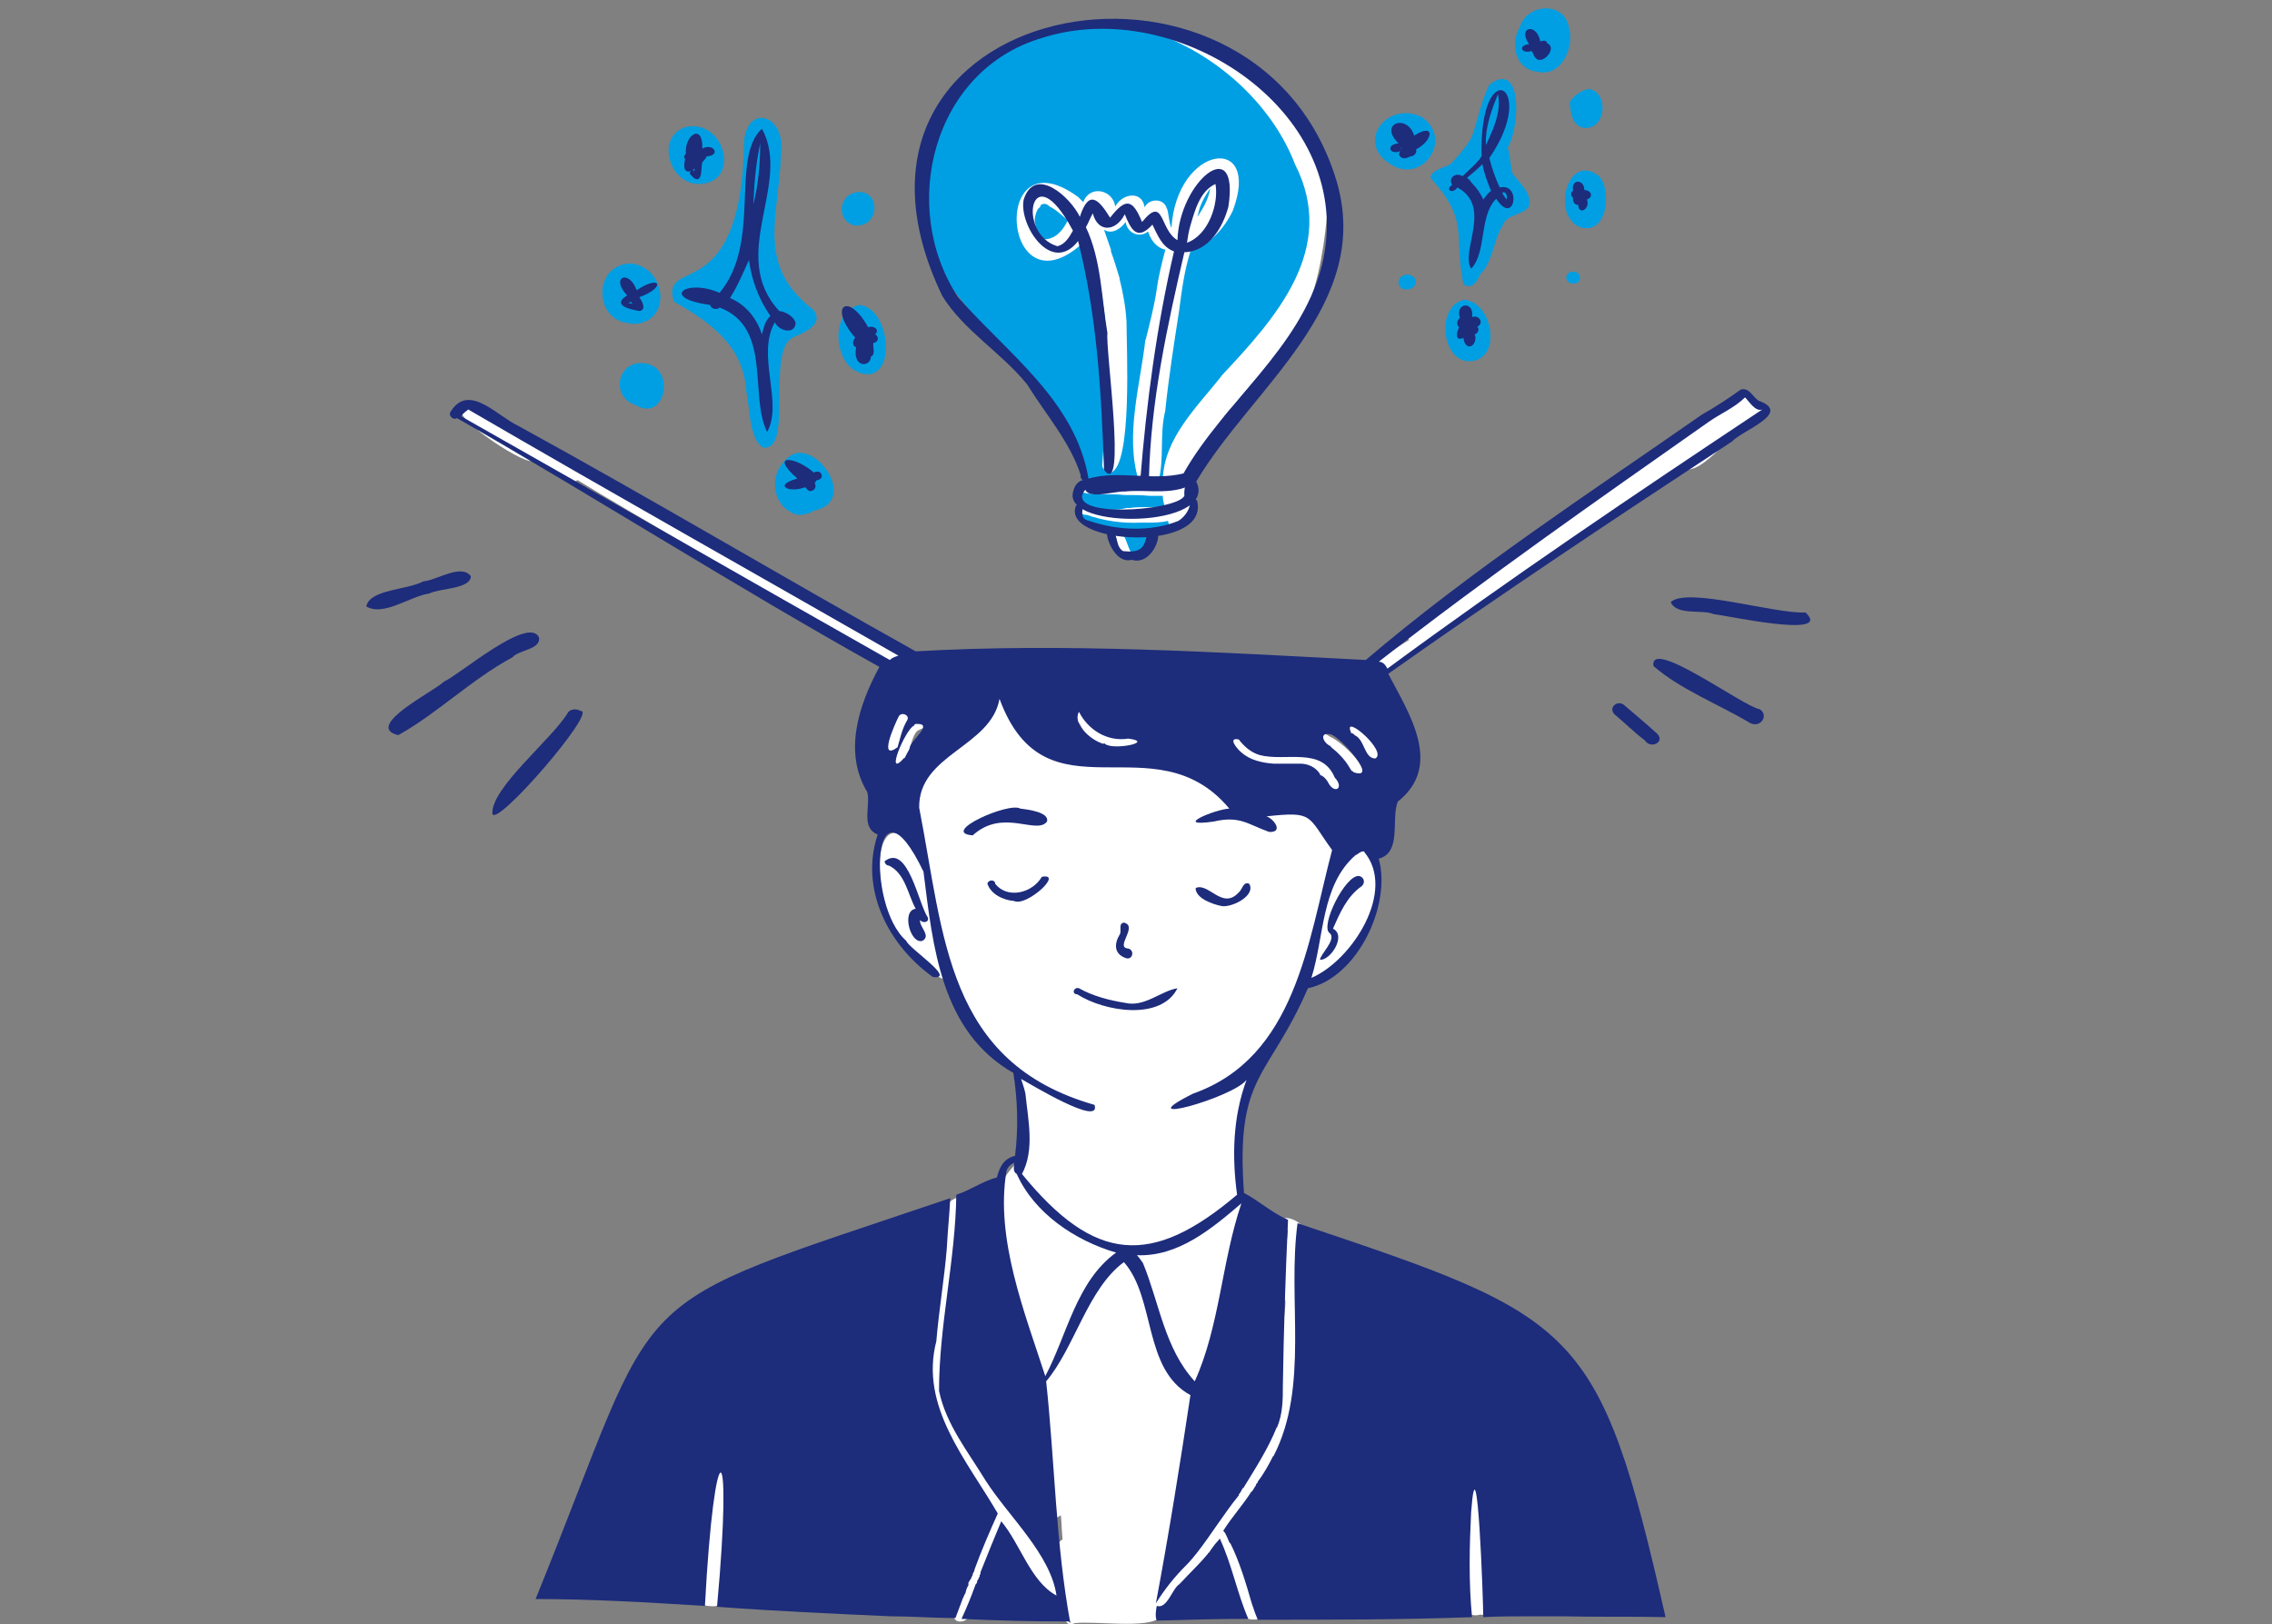 <svg xmlns="http://www.w3.org/2000/svg" xmlns:xlink="http://www.w3.org/1999/xlink" id="Layer_1" x="0px" y="0px" viewBox="0 0 263 188" style="enable-background:new 0 0 263 188;" xml:space="preserve"><rect x="0" y="0" width="263" height="188" fill="#808080" stroke="none"/><style type="text/css">	.st0{clip-path:url(#SVGID_00000083072846611117338350000011078011597550933665_);}	.st1{fill:#FFFFFF;}	.st2{fill:#1D2C7B;}	.st3{fill:#009FE3;}</style><g>	<g>		<defs>			<line id="SVGID_1_" x1="263" y1="0" x2="263" y2="188"></line>		</defs>		<clipPath id="SVGID_00000004522633769059799870000011150656057960629416_">			<use xlink:href="#SVGID_1_" style="overflow:visible;"></use>		</clipPath>		<g style="clip-path:url(#SVGID_00000004522633769059799870000011150656057960629416_);">			<path class="st1" d="M262.2,38.2L262.2,38.2c-0.1,2.6,0.5,5.4-0.7,7.8c0.5,7.2-12.3,10.9-18,12.3"></path>			<path class="st2" d="M259.3,30.4L259.3,30.4c4.4,5.1,4.6,12.7,2.4,18.7c-3.9,5.4-11.2,7-17,9.9 M247.7,56.4     c6.1-2.9,14.8-5.3,14.1-13.5l0,0c1.4-7.9-4.9-16.9-13.1-17.3 M247,56.7"></path>		</g>	</g></g><g>	<g>		<path class="st1" d="M82.1,185.9c-1,0.1-2.1-1.4-0.7-1.7c0.1-4.2-0.3-8.9,1-12.7c0.3-0.6,0.1-1.5,0.7-1.9c3-3.9,0.6,13.5,0.7,14.9    C85,185.5,83,186.1,82.1,185.9L82.1,185.9z"></path>		<path class="st1" d="M170.2,186.9c-1.6,0.2-0.9-2.1,0.3-1.2c0.1,0,0.1,0.1,0.2,0.1c0-0.8-0.2-1.7-0.1-2.6c-2.4,0.3,0-9.9-0.7-11.8    c-1.2-0.5,0.8-2,1-0.1c2,1.5,0.6,8,1,10.7C171.7,183.7,173.1,187.6,170.2,186.9z"></path>		<path class="st1" d="M171.4,186.9c-2.3-0.4-1.8-1.7-1.8-3.3c0.3-1.4-0.6-3.5,0.6-4.4c0-1.1-0.6-6.5,0.8-6.6c0.3,0,0.5,0.2,0.5,0.4    c-0.3,4.2,0.3,8.5-0.6,12.7c0.3,0.2,0.5,0.3,0.8,0.5c0.3-0.8,0.9,0.1,0.5,0.5l0,0C172,186.8,171.7,187,171.4,186.9z"></path>		<path class="st1" d="M159,99c1.4,3.7-0.3,8.4-2.9,11.3c-1.7,2.6-5.3,3.2-6.5,6c-4.7,6.7-8,13.8-5.7,22.2c0.5,0.2,0.4,0.7,0.3,1.1    c0.2,0.9,0.8,2.9-0.7,2.8c-2.8,13.3-6.4,26.4-8.3,39.8c1.3-1.5,2.5-3.1,4.1-4.4c2.2-3,4.4-5.9,6.5-8.9c0.1-2.7,2.5-5,2.6-7.8    c-1.2-3.1,0.3-7.1,0.4-10.4c-0.6-2.6,0-5.6,0.3-8.3c-0.3-0.2-0.4-0.3-0.4-0.6c-1-1.7,2.6-0.3,2,0.6c0.6,0.4,0.3,1.3-0.4,0.8    c0,0.3,0,0.4,0,0.7c1,4.4-0.7,10-0.3,14.8c2.5,6.4-4.2,12.8-7.5,18c1.4,3.1,2.5,6.4,3.5,9.6c0.9,1.3-1.2,1.4-2,0.9l0,0    c-0.3-0.2-0.4-0.5-0.3-0.8c-0.8-2.6-2.5-5.1-2.8-7.9c-0.1,0.1-0.2,0.2-0.3,0.3c-1.7,2.6-3.5,5.8-6,7.7c-0.1,0.1-0.1,0.2-0.2,0.3    v0.1c0,0.1,0,0.2-0.1,0.3c-1.3,1.4-7.6,0.4-9.9,0.7c-1.3,0.6-1.2-1.1-1.1-1.9c-0.4,0.5-1.4,0.3-1.4-0.3c-0.7,0.3-1.2-0.3-1.2-0.8    c-0.8,0.3-1.1-0.6-1-1.2c-1.2,0.1-0.8-1.4-0.9-2.1c-0.8,0.3-0.9-0.5-0.9-1c-0.2,0.3-0.6,0.4-0.8,0.2c-2,0.8-0.8-1.8-0.9-2.8    c-1.6,2.9-2.5,6-4.1,8.8c0.5,1.2-3.6,1.8-0.5-2c-0.5-3.2,2.3-6.3,3.5-9.2c-2.9-5.4-9.1-11.1-7.3-17.7c0.3-4.8,1.7-9.3,1.3-14    c-0.6-0.4,0-1.1,0.3-1.6c-0.6-0.3-0.4-0.8,0-1.2c-0.7-0.5-0.1-1.2,0.3-1.5c0-0.7,1.9-1.5,2-0.6c0.6,0.3,0.3,0.9-0.1,1.3    c0.2,0.6-0.5,1.1-0.7,1.6c0,6.2-0.8,12.9-1.2,19.3c2.4,4.2,3.7,9,6.6,12.7c0.4,0,0.7,0.4,0.8,0.8c0.6-2.1,1.8-0.8,1.2,0.8    c0.7-0.9,1.5,0.1,1.2,0.9c1.2-0.4,1.1,1,1,1.8c1.1,0.3,0.3,1.8,0.6,2.6c1.3-0.6,1.1,1.2,1.2,2c0.2,0,0.3,0,0.5,0.2    c0-1.4-1.2-4,0.2-4.8c-0.1-0.9-0.1-1.9-0.2-2.8c-4.2,3-1.4-14.3-2.7-16.7c-0.3-7.9-9.6-18.3-1.8-24.6c2-13.7-4.8-9.8-8.7-20.6    c-10.5-3.9-9.3-25.1-2.7-13.8c-0.1-1.4-0.1-2.7-0.5-4c-0.1,0-0.3-0.1-0.3-0.2l0,0c-2.7-5.3,5.9-10.7,8.9-14.2    c-0.8-1.2,1-2,1.2-0.5c0.6,0.1,0.6,1,0.4,1.4c2.6,7.7,13.2,5.6,19.6,6.3c1.5,0.3,3.1,1.3,3.8,2.5c1.4,0.8,3.3,1.5,4,3.1    c3.6,0.4,8.8-1.4,9.9,3.1c0.2,0.9,1.2,2,0.3,2.8c0,0.6-0.1,1.2-0.1,1.9C155,99.8,157.3,95.9,159,99L159,99z"></path>		<path class="st1" d="M160.4,77.7c-0.2,0-0.3-0.1-0.3-0.2c-3.2,0.4,2.3-3,3-3.4c-1-2.4,9.4-7.1,11.5-9c5.3-4,10.2-8.9,16.3-11.6    c2.9-2.8,6.5-4.9,10.2-6.9c0.3-2.7,4.8,1.5,2.4,1.8c-2.6,0.8-6.5,7-8.8,5.8C182.9,61.7,171.9,70.3,160.4,77.7L160.4,77.7z"></path>		<path class="st1" d="M65.8,55.9c-1.4-0.8-2.5-1.9-4-2.7c-0.3,1.3-9.7-5.1-8.2-5.7c0.1-0.2,0.3-0.3,0.5-0.2    c1.3-1.7,5.9,3.1,7.5,3.8C62.6,51.9,69.9,55.4,65.8,55.9z"></path>		<path class="st1" d="M103.7,77.3c-0.2-0.1-0.3-0.3-0.3-0.4c-1.1-0.9-56.2-31.9-37.5-23c2.9,0.6,5.6,3.6,8.5,4.7    c2.3,0.5,4.4,2.9,6.7,3.8c2.5,1.4,5.6,2.4,7.5,4.3C89.9,67.4,110.9,77.5,103.7,77.3L103.7,77.3z"></path>		<path class="st1" d="M153.9,20.6c-0.4,8.4-1.5,17.4-8.1,23.5c-1.9,1.9-4.2,3.5-5.2,6c-0.8,1.3-1.9,2.3-2.5,3.6    c0,3.3,0.5,7.6-4.2,7.6c-0.4,3.6-4.7,4.2-5.1,0c-3.4,0.2-5.9-2.9-2.9-5.4c-2.4-3.9-3.1-8.5-5.9-12.3c-1.6-2.9-5.7-4-7-7.2    c-9-8.8-7.9-27.8,5.4-31.4c6.5-3.3,14.2-1.4,21.1,0.1C145.2,8.8,152.1,13.7,153.9,20.6L153.9,20.6z"></path>		<path class="st1" d="M103.3,89.1c-0.2-0.3-0.2-0.8-0.3-1.2c-0.1,0-0.1,0-0.2,0c-2.3,2.5-1.5-2-0.6-3.1c0.4-1,1.4-6.3,3.1-3.6    c0.5-0.3,1.4,0,1.2,0.6c0.3,0.3,0.3,0.7,0.3,1c0.3-0.2,0.8,0,0.8,0.4c0.8,0.8-0.8,1-1.4,1.4C104.9,85.8,105.4,90.6,103.3,89.1    L103.3,89.1z"></path>		<path class="st1" d="M130.2,86.8c-2.2-0.1-4.3-1-5.2-3c-0.5-0.6-1.5-1.4-0.9-2.1c-0.3-0.3-1.2-1.3-0.3-1.3c1.5,0.5,1.6,2.4,3,3.1    c3.7,3.1,7,0.3,8,2C135,86.7,131.2,86.9,130.2,86.8L130.2,86.8z"></path>		<path class="st1" d="M150.9,89.7c-2.5-0.5-4.7-2-6.9-3c-3.7-0.2-1.9-2.2,0.8-0.8c2.5,0.9,4.8,2.5,7.5,2.5    C153.8,89,151.8,89.9,150.9,89.7L150.9,89.7z"></path>		<path class="st1" d="M155.1,92.1c-1.4-0.5-2.3-2-3.2-3.1c-2.8-0.3-8.6,1.4-9.1-2.9c-0.3,0-0.3-0.3-0.2-0.4c0.3-0.8,1,0.3,1.3,0.6    c2.5,2,5.8-0.1,8.5,0.7c1.3,0.3,1.5,1.6,2.4,2.3C155.9,90,157.3,92,155.1,92.1L155.1,92.1z"></path>		<path class="st1" d="M156.8,91.1c-2.1-1.1-1.9-4.4-4.2-5.8c-0.6,0.1-0.5-0.6,0-0.6c0.5,0,0.9,0.3,1.4,0.6    C155.6,86,160.1,90.3,156.8,91.1L156.8,91.1z"></path>		<path class="st1" d="M159.3,88.9c-0.8-0.4-1-1.4-1.4-2c-1.2,0.7-1.4-1-1.3-1.8c-0.3-0.3-0.8-0.3-1.1-0.4c-0.6,0.2-1-0.4-0.7-0.8    c0.8-0.7,2,0.2,2.9,0.3C159.2,84.8,162.7,89.1,159.3,88.9z"></path>		<path class="st1" d="M154,91.9c-1.3-2-2.5-3.7-4.3-5.1C149.6,83.4,158.4,93.5,154,91.9L154,91.9z"></path>		<path class="st3" d="M160.8,18.9c-3.8-2.5-0.3-7.2,3.7-5.4C168.4,16,164.6,21.6,160.8,18.9z"></path>		<path class="st3" d="M168.7,21.1c0.1,0.1,0.1,0.1,0.2,0.2c0-0.2,0-0.3,0-0.5c-0.1,0.1-0.3,0.1-0.3,0.2    C168.6,21.1,168.6,21.1,168.7,21.1L168.7,21.1z M172.7,20.3c0.2,1,0.2,2.1,0,3.2c0.3-0.4,0.8-0.8,1.3-0.9c-0.8-1-1.1-2.3-1.4-3.5    C172.5,19.4,172.6,19.9,172.7,20.3L172.7,20.3z M170.9,26.7c0.1-0.3,0.2-0.5,0.3-0.8c-0.2,0-0.3-0.1-0.4-0.2    C170.9,26.1,170.9,26.3,170.9,26.7z M169.4,32.9c-1.2-5.8,0.8-7.2-3.8-12.3c0.1-1,1.5-1.1,2.3-1.6c2.2-2.2,4.1-5.4,4.7-8.4    c0.3-1.3,2-0.6,1.5,0.6c1.7,1.4-0.2,4.5,0.6,6.5c0.2,1.2,0.2,2.2,0.7,3.3c0.3,0.8,1.7,1.4,1.3,2.5c-0.3,0.6-1.2,0.6-1.8,0.8    C172.2,25.4,172,34.7,169.4,32.9z"></path>		<path class="st3" d="M170.8,32.1c-1.3-0.3-0.1-2.1,0.2-2.8c0.9-2.3,1.4-5.3,4.2-6.1c-4.7-4.1-0.6-7.4-1.4-11.9    c-0.8,3.1-1.9,6.9-4.8,8.8c0.9,0.5-0.9,0.9-1.2,0.3c-0.2-0.3,0.3-0.7,0.4-0.9c2.6-2.5,2.6-6.5,4.2-9.7c4.1-3.1,3.5,5.8,1.9,7.6    c-0.8,2.6,3.3,4,2.7,6.5c-0.8,1.1-2.6,0.8-3.1,2.3C172.8,27.9,172.7,31.2,170.8,32.1L170.8,32.1z"></path>		<path class="st3" d="M171.4,25.9c-1.4-0.9,1.4-2.6,1.2-3.9c-0.2-0.3,0.3-0.6,0.5-0.3C173.4,22.6,172.7,26.1,171.4,25.9L171.4,25.9    z"></path>		<path class="st3" d="M169.7,41.8c-3-0.6-3.3-6.5-0.2-7.1C173,35,174,42.2,169.7,41.8L169.7,41.8z"></path>		<path class="st3" d="M182.9,26.3c-3.4-1.4-1.4-8.8,2.2-5.9C186.6,22,186.1,27.3,182.9,26.3z"></path>		<path class="st3" d="M181.3,32.1c0.1-0.9,1.6-0.9,1.6,0.1C182.8,33.1,181.3,33,181.3,32.1z"></path>		<path class="st3" d="M161.9,32.6c0.1-1.1,2-1.1,2,0.1C163.7,33.8,161.8,33.8,161.9,32.6z"></path>		<path class="st3" d="M177.9,8.3c-2.5-0.3-3.1-3.2-2-5.1c0.8-2.8,5.1-3.1,5.7-0.1C182.3,5.4,180.8,9,177.9,8.3z"></path>		<path class="st3" d="M183.3,14.8c-1.4-0.3-1.5-1.9-1.6-3c0.5-0.7,1.3-1.4,2.3-1.5C186.3,10.8,185.9,15.1,183.3,14.8L183.3,14.8z"></path>		<path class="st3" d="M91.3,35.4L91.3,35.4c0-0.1,0-0.2-0.1-0.2C91.2,35.3,91.2,35.3,91.3,35.4z M88.6,41.9    c0.1-0.4,0.1-0.9,0.2-1.4c-0.2-0.1-0.3-0.2-0.3-0.3C88.5,40.8,88.5,41.4,88.6,41.9z M88.3,51.8c-1.6-1-1.5-4.7-1.9-6.4    c-0.3-5.4-4.2-8.1-8.4-10.5c-1.6-5.3,7.5,0.7,8.1-17.4c-0.3-5.8,5.1-4.6,4.3,0.6c-0.3,7.2-2.9,12.7,3.8,17.8    c1.2,1.7-1.1,2.6-2.5,3.2C88.7,40.8,91.9,52.4,88.3,51.8L88.3,51.8z"></path>		<path class="st3" d="M100.4,41.2L100.4,41.2c0.3-1.4,0.1-2.7-0.6-3.8C99,38.6,99.7,40.1,100.4,41.2L100.4,41.2z M100.8,43.3    c-4.2,0.4-5.2-7.2-1.3-8C102.7,35.6,103.8,42.6,100.8,43.3L100.8,43.3z"></path>		<path class="st3" d="M93.6,59.2c-0.8,0-1.4-0.3-2-0.7c-1.7,0.2-1.9-3-1.3-4.1C92.7,48.2,100.8,58.5,93.6,59.2L93.6,59.2z"></path>		<path class="st3" d="M91.6,59.3c-2.3-1.1-2.5-4.5-0.6-6.1c0.8-0.7,1.8,0.6,0.6,0.8c-0.8,1.2-0.8,3.3,0.7,3.9    c1.1,0.6,1.8-1.4,2.8-0.8C96,58.6,92.9,60.3,91.6,59.3L91.6,59.3z"></path>		<path class="st3" d="M73.4,37.5c-0.2,0-0.4,0-0.6-0.1c-4.1-0.3-4.2-6.9,0.3-6.9C77.2,31,77.8,37.3,73.4,37.5L73.4,37.5z"></path>		<path class="st3" d="M73.6,46.9c-3.1-1-2.1-5.5,1.3-4.8C78.3,42.9,76.9,48.9,73.6,46.9L73.6,46.9z"></path>		<path class="st3" d="M98.9,26.1c-2-0.5-1.9-3.3,0-3.8C102,21.6,102,26.4,98.9,26.1z"></path>		<path class="st3" d="M80.5,19.1c0-0.3-0.1-0.6,0.2-0.8c0.2-0.6,0-1.2-0.3-1.7C79.7,17.4,80,18.4,80.5,19.1z M80.7,21.3    c-3.3-0.2-4.8-5.5-1.3-6.6C84,13.7,85.9,21.4,80.7,21.3z"></path>		<path class="st3" d="M131.3,64.4c-0.9-0.8-0.8-2.5-1.8-2.9c-0.4,0-0.7,0.6-0.3,0.8c0.2,0.5,0.2,1.1,0.3,1.6    c-0.8-0.7-0.9-2-0.2-2.7c-1.7,0.3-3.7-0.3-4.3-1.9c0.1,0.1,0.3,0.2,0.3,0.2l0,0c0.2,0.1,0.3,0.1,0.5,0.1l0,0c2,0.7,4.1,1,6.3,0.9    l0,0h0.1l0,0c0,0,0,0,0.1,0l0,0c0.1,0,0.1,0,0.1,0l0,0c0.1,0,0.2,0,0.3,0l0,0c0.8,0,1.7,0,2.5-0.2c0.1,0.3,0.1,0.4,0.2,0.7    c-0.4,0.1-0.9,0.2-1.4,0C133.8,62.3,132.8,64,131.3,64.4L131.3,64.4z"></path>		<path class="st3" d="M129.1,61.8C129.1,61.9,129.1,61.9,129.1,61.8C129.1,61.9,129.1,61.9,129.1,61.8z"></path>		<path class="st3" d="M129.8,61.7c0,0.1,0.1,0.1,0.1,0.2C129.9,61.8,129.9,61.7,129.8,61.7L129.8,61.7z"></path>		<path class="st3" d="M128.7,59c-1.3,0-2.5-0.4-3.7-0.3c0-0.6,0.3-1.1,0.3-1.7c1.5,0.4,3.2,0.1,4.8,0.3l0,0c1,0,2,0,3,0.1H133    c0.1,0,0.2,0,0.2,0H133c0.5,0,1,0,1.6,0c0,0.4,0.1,0.8,0.2,1.2c-1.3,0.2-2.6,0-4,0.2l0,0h-0.1l0,0c-0.1,0-0.3,0-0.3,0h0.1h-0.1    l0,0C129.7,59,129.2,59,128.7,59L128.7,59z"></path>		<path class="st3" d="M130.6,58.9L130.6,58.9C130.5,58.9,130.6,58.9,130.6,58.9z"></path>		<path class="st3" d="M125.3,56c0-0.5,0-1,0.3-1.4c-3-9.8-11.4-15-16.7-23.1c-4.2-7.6-1.2-19.9,6.4-25.1C127-3,145,6.2,149.9,19    c5,9.8-2.2,17.8-8.6,24.6c0.1-0.1,0.1-0.1,0.2-0.2c-2.9,3.7-6.8,7.3-6.9,12.2c-0.2,0-0.3,0.1-0.5,0.1c0.7-2.6,0.1-5.5,0.8-8.2l0,0    v-0.1l0,0c0.4-3.8,1-7.6,1.6-11.5l0,0c0.3-2.3,0.6-4.6,1.3-6.8c2.2-0.8,3.9-2.6,4.9-4.7l0,0c3.4-9-6.5-7.7-7.1,2    c-0.3-0.8-0.3-1.5-0.5-2.3c0,0.1,0,0.1,0,0.2c-0.2-1.4-2.1-1.4-2.6-0.3c-0.3-2-2.6-1.6-3.4-0.1c-0.3-2-3-2.5-3.7-0.5    c-0.1-0.1-0.2-0.2-0.3-0.3l0,0l0,0l0,0l0,0l0,0c0,0,0,0-0.1-0.1l0,0c-0.1-0.1-0.2-0.2-0.3-0.3l0.1,0.1c-10.4-7.6-8.8,14.4,0.9,5    c3.4,8.2,2.5,17.3,1.9,25.9c-0.1,0.5,0.4,1,1,1c2.5-0.9,1.8-14.4,1.8-17.6c0,0.1,0,0.1,0,0.2v-0.3c0,0.1,0,0.1,0,0.2    c-0.1-1.7-0.4-3.3-0.8-4.9l0,0c0,0,0-0.1,0-0.2v0.1c-0.3-1-0.6-2-1-3.1l0,0c0,0,0,0,0-0.1c0,0,0,0,0-0.1l0,0    c-0.3-0.8-0.5-1.5-0.8-2.3c1,0.6,2-0.2,2.5-0.9c0.2,1.3,1.6,1.9,2.6,1.1c0.3,1,1,1.9,2,2.1c-0.4,1.5-0.8,3.1-1,4.6l0,0    c-0.3,2-0.8,3.9-1.3,5.9c0-0.1,0-0.2,0-0.2c-0.6,5.4-2.4,11.2-0.8,16.4C129.5,56.1,127.3,55.5,125.3,56    C125.2,56.1,125.2,56.1,125.3,56L125.3,56z"></path>		<path class="st3" d="M136.4,36L136.4,36L136.4,36L136.4,36z"></path>		<path class="st3" d="M142.5,24.5L142.5,24.5L142.5,24.5z"></path>		<path class="st3" d="M133.6,34L133.6,34L133.6,34L133.6,34L133.6,34z"></path>		<path class="st3" d="M121,27.7C120.9,27.7,120.9,27.7,121,27.7C120.9,27.7,120.9,27.7,121,27.7C120.9,27.7,120.9,27.7,121,27.7    C120.9,27.7,121,27.7,121,27.7L121,27.7L121,27.7L121,27.7L121,27.7z"></path>		<path class="st3" d="M120.9,27.7c-0.7-0.3-1-1.3-1.1-2c0,0.1,0,0.1,0,0.2c-0.1-0.6,0.1-1.3,0.4-1.8c0,0-0.1,0.1-0.1,0.2    c0.1-0.2,0.3-0.3,0.4-0.5l0,0c0,0,0,0-0.1,0c0.3-0.3,0.7-0.2,0.9-0.1c-0.1,0-0.1,0-0.2,0c0.2,0,0.3,0.1,0.4,0.2    c-0.1,0-0.1,0-0.2-0.1c0.2,0.1,0.3,0.2,0.4,0.2c-0.1,0-0.1-0.1-0.2-0.1c0.8,0.4,1.4,1,2.1,1.6C123.2,26.4,122.3,27.7,120.9,27.7    L120.9,27.7z"></path>		<path class="st3" d="M121.2,27.7L121.2,27.7L121.2,27.7C121.3,27.7,121.3,27.7,121.2,27.7L121.2,27.7    C121.3,27.7,121.2,27.7,121.2,27.7L121.2,27.7L121.2,27.7z"></path>		<path class="st3" d="M120.6,27.6L120.6,27.6C120.7,27.6,120.7,27.6,120.6,27.6L120.6,27.6z"></path>		<path class="st3" d="M120.6,27.5L120.6,27.5L120.6,27.5z"></path>		<path class="st3" d="M120.6,27.4L120.6,27.4C120.6,27.5,120.6,27.4,120.6,27.4z"></path>		<path class="st3" d="M122.2,27.3C122.2,27.3,122.1,27.3,122.2,27.3C122.1,27.3,122.2,27.3,122.2,27.3z"></path>		<path class="st3" d="M123.1,26.6C123.1,26.6,123,26.6,123.1,26.6C123,26.6,123,26.6,123.1,26.6z"></path>		<path class="st3" d="M138.9,24c0.3-0.8,0.7-1.5,1.2-2.2c-0.2,1.2-0.8,2.3-1.5,3.3C138.7,24.7,138.8,24.4,138.9,24z"></path>		<path class="st3" d="M142.5,24.7C142.5,24.7,142.4,24.7,142.5,24.7L142.5,24.7z"></path>		<path class="st3" d="M142.5,24.5C142.5,24.6,142.5,24.6,142.5,24.5C142.5,24.6,142.5,24.6,142.5,24.5L142.5,24.5z"></path>		<path class="st3" d="M120.3,23.9L120.3,23.9C120.3,24,120.3,23.9,120.3,23.9z"></path>		<path class="st3" d="M120.4,23.9L120.4,23.9L120.4,23.9z"></path>		<path class="st3" d="M120.6,23.7L120.6,23.7L120.6,23.7L120.6,23.7L120.6,23.7z"></path>		<path class="st3" d="M121.2,23.6c0.1,0,0.1,0,0.2,0C121.2,23.6,121.2,23.6,121.2,23.6z"></path>		<path class="st3" d="M120.9,23.6L120.9,23.6L120.9,23.6z"></path>		<path class="st3" d="M120.9,23.6L120.9,23.6L120.9,23.6L120.9,23.6z"></path>		<path class="st3" d="M120.9,23.6L120.9,23.6L120.9,23.6z"></path>		<path class="st3" d="M140.5,21.4L140.5,21.4L140.5,21.4z"></path>		<path class="st3" d="M138.4,53.8c2.2-4.8,6-8.7,9.4-12.7l0,0c0.8-0.8,1.5-1.6,2.2-2.5C146.4,43.8,142.1,48.7,138.4,53.8    C138.3,53.8,138.4,53.8,138.4,53.8z"></path>		<path class="st3" d="M148,15.7c0,0,0.1,0.1,0.1,0.2C148.1,15.8,148.1,15.7,148,15.7z"></path>		<path class="st3" d="M150.5,14.3c-1.5-1.9-2.9-3.9-4.4-5.8c2,1.9,4,4.1,5,6.7C151,14.8,150.8,14.5,150.5,14.3L150.5,14.3z"></path>		<path class="st2" d="M157.3,101.4c0.6,0.1,0.8,0.8,0.3,1.2c-1.7,1.2-2.5,3.1-3.3,4.9c1.6,0.8-0.3,3.7-1.5,3.6c0-0.6,2-2.4,1.1-3.1    C152.8,107.2,155.7,101.3,157.3,101.4L157.3,101.4z"></path>		<path class="st2" d="M107.4,106.2c0.2,0.6-0.6,0.7-0.9,0.3c-0.1,0.8,1.3,1.8,0.3,2.4c-1.4,0.5-2.5-3.5-0.8-3.7    c-0.9-1.6-1.2-4.1-3.1-5c-0.3,0-0.5-0.3-0.5-0.5C105.1,97.6,106.3,104.6,107.4,106.2L107.4,106.2z"></path>		<path class="st2" d="M154.7,20.9c4.3,14.4-9.8,24-16.2,34.8c-2.3,1.8-5.6,0.9-8.3,1.2c-1.3-0.1-5.4,1.4-4.5-1.2    c-0.3,0-0.7-0.3-0.6-0.7c-1.2-3.8-4.1-7.1-6.2-10.5c-3-3.7-7.3-6.2-9.8-10.2C92.5-0.1,145.2-10.4,154.7,20.9z M153,30.8    c4.4-17.6-16.6-31.5-32.4-26.4c-12.6,3.7-16.6,19.5-9.7,30c5.7,6.5,13.6,12,15.1,21c3.6-1,7.4,0.3,11-0.6    C141.7,46.5,150.5,40.4,153,30.8L153,30.8z"></path>		<path class="st2" d="M138.5,55.8c2.5,5.3-15.3,5.6-14.3,1.2c0.6-2.8,3.9-0.8,1.5-0.4c-3,3.5,10.5,2.6,11.4,0.8    C137,56.4,137.5,54.4,138.5,55.8L138.5,55.8z"></path>		<path class="st2" d="M138.6,58.1c1.3,6.2-17.7,4.8-13.6-0.3c0.9,0.6-0.5,2.2,1.1,2.5c3.2,1.1,7.1,1.3,10.3,0    c0.8-0.5,1.4-1.4,1.4-2.4C137.7,57.6,138.6,57.7,138.6,58.1L138.6,58.1z"></path>		<path class="st2" d="M131,64.8c-2.4,0.7-3.9-4.9-2-3.3c0.3,0.8,0.3,1.9,1,2.3c2,0.2,2.5-0.3,2.8-2.1    C135.3,59.9,133.8,65.7,131,64.8z"></path>		<path class="st2" d="M137.8,26.1c-0.2,0.7-0.3,1.3-0.4,2c2.5-0.9,3.7-4.5,3.3-6.8C138.9,22.1,138.3,24.4,137.8,26.1z M122.4,28.5    c0.9-0.2,1.4-1.1,1.8-1.8C119.3,17.5,117.6,27.1,122.4,28.5L122.4,28.5z M132,55.5c0.7-8.8,1.9-17.8,3.9-26.4    c-1.4-0.5-1.9-1.9-2.5-3.1c-1.8,2-2.5,0.5-3.2-1.2c-1,2-3.1,2.2-3.7-0.1c-0.3,0.5-0.5,1.1-0.8,1.6c1.8,3.8,1.8,8.2,2.5,12.3    c0,0,0,0,0-0.1c-0.3,1.6,2.3,19.4-0.4,15.9c-0.3-8.9-0.8-17.8-3-26.5c-3.1,4-6.9-1.9-6.3-4.8c1.3-4,5.4-0.3,6.5,2    c1-3.1,2.1-2.2,3.5,0.1c1.8-2.3,2.6-2.2,3.7,0.5c2.6-3.2,2,0.9,4.1,2.1c0.2-6.8,7.2-12.5,5.9-3.9c-0.6,2.3-2.2,5.2-5.1,5.3    c-2,8.6-3.9,17.3-4.1,26.2C133,56.1,132,56.1,132,55.5z"></path>		<path class="st2" d="M172,16c0,0.3,0,0.5,0,0.8c0.9-1.9,1.8-3.9,1.4-5.9C172.7,12.6,172.1,14.3,172,16z M170.3,21.1    c0.6,0.6,1.1,1.3,1.4,2c0.3-0.4,0.6-0.8,0.9-1c-0.4-1-0.8-2-1-3.1c-0.6,0.6-1.2,1.1-1.8,1.6C170,20.7,170.2,20.9,170.3,21.1z     M174.4,23.1c0.1-0.3,0-1-0.5-0.8C174,22.6,174.2,22.8,174.4,23.1L174.4,23.1z M170.3,31.1c-1.3-2,2.5-7.2-1.6-9.4    c-0.5,0.8-1.5,0.3-0.6-0.3c-0.5-0.8,0.4-1.5,1.2-1c0.8-0.8,1.6-1.4,2.2-2.3c-0.3-12.1,6.7-8.2,0.9,0.2c0.3,1.2,0.7,2.3,1.2,3.4    c2.6-0.6,1.7,4.6-0.4,1.3c0,0.1-0.1,0.1-0.1,0.1C171.2,25.2,172.1,29.2,170.3,31.1z"></path>		<path class="st2" d="M182.7,23.9c0-0.1,0-0.1,0-0.2c-0.4,0.1-0.7-0.4-0.6-0.8c-0.3-0.2-0.3-0.7,0-0.8c-0.3-1.4,1.3-1.4,1.3-0.1    c0.8,0,1.1,0.8,0.3,1.1C184.1,24.1,182.9,24.9,182.7,23.9z"></path>		<path class="st2" d="M162.1,17.3L162.1,17.3c0,0,0.1-0.1,0.2-0.2C162.2,17.1,162.2,17.1,162.1,17.3    C162.1,17.2,162.1,17.2,162.1,17.3z M162.4,18.3c-0.4-0.1-0.6-0.5-0.3-0.8c-1.3,0.5-1.7-0.8-0.2-0.9c-2.4-2.3,1-3.5,1.8-0.9    c2.5-1.6,2.2,0.6,0.2,1.6c0.2,0.3-0.2,0.8-0.6,0.8C163,18.2,162.7,18.4,162.4,18.3z"></path>		<path class="st2" d="M178,6.9c-0.4-0.2-0.5-0.7-0.7-1c-1.1,0.4-1.7-0.6-0.3-0.8c-1.4-2,0.9-2.5,1.3-0.3c0.3-0.1,0.7-0.2,0.8,0.2    C180.2,5.5,178.9,7.2,178,6.9L178,6.9z"></path>		<path class="st2" d="M169.5,39.6c0-0.2-0.1-0.3-0.1-0.5c-1,0.5-0.8-0.7-0.5-1.2c-0.3-0.3-0.3-0.8,0.1-1.1c-0.6-1.8,1.7-2,1.4-0.1    c0.9-0.3,1.4,0.8,0.6,1.1c0.3,0.3,0.1,0.8-0.3,0.9C171.1,39.6,170.1,40.8,169.5,39.6z"></path>		<path class="st2" d="M92.1,37.4c-0.1,1.4-2,0.9-2.4-0.1c-2.2,3.8,1,9.3-0.9,12.7c-2.1-4.2,0.6-12.1-5.5-14.4    c-0.3,0.3-1,0.2-1.1-0.3c-5.9-0.8-2.8-3.1,1.1-1.4c4.9-5.9,1.2-15.6,4.9-19c3.5,6.4-4,14.6,2,21.1C91.1,36.1,92,36.8,92.1,37.4    L92.1,37.4z M88.9,36.9c0.1-0.1,0.2-0.3,0.3-0.3c-1.4-2-2.2-4.2-2.5-6.5c-0.7,1.5-1.3,3-2.2,4.4c1.9,0.8,3.1,2.4,3.7,4.2    C88.4,38,88.5,37.4,88.9,36.9L88.9,36.9z M88,16.6c-0.5,2.3-0.7,4.7-0.8,7.1C87.8,21.3,88,18.9,88,16.6z"></path>		<path class="st2" d="M73.2,35.2C73.2,35.2,73.3,35.2,73.2,35.2c0-0.1-0.1-0.2-0.2-0.3C73,35,72.9,35,72.7,35.1    C73,35.1,73.1,35.1,73.2,35.2L73.2,35.2z M74,36c-1.2-0.2-3.2-0.7-1.4-1.8c-2-2.1,0.2-3.1,1.1-0.6c2.8-1.9,3.4-0.3,0.3,0.8    C74.3,34.8,74.9,35.9,74,36z"></path>		<path class="st2" d="M80.4,19.8L80.4,19.8c0-0.1,0-0.3,0-0.3c-0.1,0.1-0.2,0.2-0.3,0.3C80.2,19.7,80.3,19.7,80.4,19.8z M80.3,20.6    c-0.2-0.3-0.7-0.5-0.3-0.8c-1,0.3-0.8-0.8-0.7-1.4c-0.2-0.2-0.1-0.4,0.1-0.6c-0.2-2.2,2-3.6,1.9-0.6c1.3-0.7,2.2,0.8,0.5,0.9    c-0.1,0.3-0.3,0.4-0.5,0.7C81.1,19.3,81.4,21.3,80.3,20.6L80.3,20.6z"></path>		<path class="st2" d="M99.4,41.9c-0.4-0.4-0.4-1.1-0.3-1.7c-0.5-0.2-0.4-0.8-0.1-1.1c-3.2-3.7-0.8-5.4,1.5-1.2    c0.6-0.3,1.4,0.3,0.8,0.8c0.5,0.3,0.4,0.9-0.2,1c-0.1,0.5,0.3,1.3-0.3,1.6C100.8,42.1,99.9,42.4,99.4,41.9L99.4,41.9z"></path>		<path class="st2" d="M93.4,56.6c-0.1-0.1-0.1-0.1-0.2-0.2c-1.8,0.7-3.8-0.2-0.9-1c-3.4-3-0.1-2.5,1.9-0.7c0.9-0.5,1.4,0.8,0.3,0.9    c0,0.1-0.1,0.2-0.2,0.3C94.7,56.6,93.8,57.2,93.4,56.6L93.4,56.6z"></path>		<path class="st2" d="M46.1,85.1c-4.1-1,4.2-5.1,5.3-6.2c1.8-0.8,9.8-7.7,11-5.1c0.2,1.4-2.3,1.4-3.1,2.3    C54.5,78.7,50.6,82.6,46.1,85.1L46.1,85.1z"></path>		<path class="st2" d="M57,94.2c-0.2-3,7-8.7,8.8-11.8c0.3-0.3,0.9-0.4,1.4-0.1C69.3,82.1,57.4,95.9,57,94.2L57,94.2z"></path>		<path class="st2" d="M42.4,70.2c0.4-2,4.8-1.9,6.6-2.9c1.5-0.1,4.4-2.1,5.5-0.6c0,1.5-3.7,1.4-4.8,2C47.5,69,44.4,71.4,42.4,70.2z    "></path>		<path class="st2" d="M209,70.9c3.3,3.1-9.3,0.3-10.6,0.2c-1.4-0.6-4.3,0.2-5-1.4C195.3,67.9,205.5,71.1,209,70.9z"></path>		<path class="st2" d="M203.7,82.1c1.1,0.7,0.1,2.2-1.1,1.6c-3.7-2.2-8.1-3.9-11.2-6.6C190.9,73.7,201.8,81.8,203.7,82.1L203.7,82.1    z"></path>		<path class="st2" d="M191.9,85c0.8,1-0.9,1.7-1.5,0.7l0,0c-1.2-0.9-2.3-2-3.5-3c-0.8-0.8,0.4-1.8,1.2-1    C189.5,82.9,190.7,83.9,191.9,85L191.9,85z"></path>		<path class="st2" d="M118.1,93.6c0.8,0.1,3.4,0.4,3.1,1.5c-1.2,1.6-5.1-1.6-8.6,1.6C108.7,96.4,116.8,92.8,118.1,93.6L118.1,93.6z    "></path>		<path class="st2" d="M120.6,101.5c2.6-0.5-1.8,3.5-3.2,2.8c-1.3-0.1-2.7-0.8-3.1-2c0.1-0.5,0.9-0.5,0.9,0    C116.6,104.1,119.5,103.4,120.6,101.5z"></path>		<path class="st2" d="M144.6,102.3c0.8,1.3-1.8,2.7-3.1,2.6c-1.1-0.2-3.1-0.9-3.1-2.1c1.5-0.7,3.1,2.6,5,0.5    C143.8,103,143.9,102,144.6,102.3z"></path>		<path class="st2" d="M130.6,109.8c0.8,0.2,0.5,1.4-0.3,1.1c-1.4-0.5-1.3-1.7-0.7-2.7c0.3-0.4-0.2-1.3,0.5-1.4    C131.8,107.2,129,109.7,130.6,109.8z"></path>		<path class="st2" d="M136.3,114.4c-1.9,3.8-8.5,2.7-11.6,0.7c-0.7,0-0.4-0.9,0.2-0.7c1.6,0.9,3.5,1.4,5.4,1.7    C132.5,116.6,134.4,114.7,136.3,114.4L136.3,114.4z"></path>		<path class="st2" d="M53.4,48.2c16.6,9.4,33,18.8,49.6,28.2c0.3-0.3,0.7-0.4,1-0.5c-16.6-9.5-33.3-18.9-49.8-28.5    C54,47.6,53.6,47.8,53.4,48.2z M197.7,48.9c-12.8,9-25.7,18-38.1,27.7c0.5,0,0.8,0.4,1,0.8c14.1-10.4,28.8-20.3,43.4-30l0,0    c-0.8,0.3-1.5-0.9-2-1.4C200.8,47.2,199.1,47.9,197.7,48.9L197.7,48.9z M127.9,86.1C127.9,86.1,128,86.1,127.9,86.1    c0.9,0.8,5.9-0.2,2.7-0.6l0,0c-2.5,0.4-4.7-1.1-5.7-3.1c-0.8,1.4,1.4,3.3,2.8,3.7l0,0C127.9,86,127.9,86.1,127.9,86.1L127.9,86.1z     M104,83c-0.4,0.8-2.4,5.2-0.1,3.5c0.3-1,0.5-2.1,1.1-3.1l0,0C105.4,82.8,104.3,82.3,104,83z M156.8,85.1c1.2,0.5,1.1,2.7,2.4,2.7    c1.5-0.8-3.9-5.4-2.8-3c0,0,0,0-0.1,0C156.5,84.9,156.7,84.9,156.8,85.1L156.8,85.1z M105.8,84c-1,0.4-3.5,6.4-1.1,3.7    c0,0,0,0,0,0.1c0.1-0.2,0.2-0.4,0.3-0.6l0,0c0.1-0.2,0.2-0.3,0.3-0.6c0-0.8,2.8-2.8,0.9-2.8l0,0l0,0    C105.9,83.8,105.9,83.8,105.8,84z M156.7,89.4c3,1-1.6-4.2-2.7-4.4c-1.4-0.3-0.8,1.1,0.1,1.4c0,0,0,0-0.1,0    c0.3,0.3,0.6,0.5,0.9,0.8c0,0,0,0-0.1-0.1c0.4,0.4,0.8,0.8,1.2,1.4l0,0c0.2,0.3,0.3,0.5,0.5,0.8c0,0,0,0,0-0.1    C156.5,89.2,156.6,89.3,156.7,89.4L156.7,89.4z M153.7,90.5c0.7,1.5,2,0.8,0.8-0.5c-1.5-3.6-5.7-1.8-8.7-2.6l0,0    c-1-0.3-1.8-1-2.4-1.8c-1.4-0.3-0.1,1.2,0.3,1.5c1,0.9,2.4,1.2,3.7,1.3l0,0h0.1c0,0,0,0-0.1,0c0.2,0,0.4,0,0.6,0c0,0,0,0-0.1,0    c0.9,0,1.8,0,2.7,0c0,0,0,0-0.1,0c0.9,0,1.8,0.4,2.3,1.2l0,0c0,0,0,0,0,0.1l0,0C153.3,89.9,153.5,90.2,153.7,90.5L153.7,90.5z     M156.9,99c-4,3.5-3.6,9.5-5.1,14.2c4.7-2,9.9-10.1,6.1-14.6c0,0,0,0,0.1,0C157.6,98.4,157.2,98.9,156.9,99L156.9,99z     M118.7,126.6c0.3,3,1.1,6.5-0.4,9.3c8.4,10.3,15,10.8,24.9,2.4c-0.6-4.4-0.5-9,1.1-13.3c-1.6,2.1-14,5.5-6.2,1.6    c11.9-4.2,13.3-17.6,16.1-28.2c-2.9-4-2.1-4.5-7.6-3.9c0.9,0.3,2,1.9,0.3,1.8c-2.5-0.9-3.4-1.9-6.4-1.2c-4.9,0.7,0.1-1.4,1.8-1.5    c-8.7-10.4-21.2,1.9-26.6-12.7c-1,5.6-9.4,6.4-9.3,12.6c2.9,14.8,3.1,29.5,20.3,34.4c0.8,2.6-7.4-2.4-8.5-3    C118.4,125.5,118.6,126.1,118.7,126.6L118.7,126.6z M116.5,135.6c-1.3,7.8,2.1,16.3,4.5,23.7l0,0c2.5-4.7,3.6-11,8.2-14.3    c-4.8-1.4-9.5-4.6-11.5-9.1c-0.5-0.3-0.3-0.8-0.3-1.3C117,134.8,116.6,135.1,116.5,135.6L116.5,135.6z M132.3,146.2    c1.9,4.6,2.5,9.9,6,13.7c2.9-6.4,3.1-13.8,5.4-20.6c-3.4,2.9-7.3,6.2-12.1,6C131.9,145.6,132,145.8,132.3,146.2z M123.7,187.7    c-4.2,0-8.2-0.1-12.4-0.3c0.6-1.3,1.1-2.5,1.6-3.9l0,0c0-0.1,0.1-0.1,0.1-0.2v0.1c0-0.1,0.1-0.2,0.1-0.2l0,0c0,0,0,0,0-0.1l0,0    l0,0l0,0l0,0c0-0.1,0.1-0.2,0.1-0.3v0.1c0.1-0.2,0.1-0.3,0.2-0.4l0,0c0,0,0,0,0-0.1s0-0.1,0.1-0.2c0,0,0,0,0,0.1v-0.1v-0.1v-0.1    l0,0c0.8-2,1.6-4,2.4-5.9c2.2,2.6,3.4,7,6.4,8.6c-0.7-4.8-5.5-9.1-8.2-13.3l0,0l0,0l0,0c-2-3.3-4.6-6.5-5.4-10.4l0,0    c0-7.6,1.9-15.1,2-22.7c1.6-0.5,3.1-1.6,4.7-2c0.3-1.2,0.8-2.2,2.1-2.5c0.4-3.2,0.3-6.5-0.2-9.6c-8.4-4.8-9.3-14.6-10.4-23.3    c-5.9-12.3-6.7,3.9-2,8c0.3,0.9,5.9,4.5,3.1,4.2c-5.2-3.7-8.5-10.2-6.4-16.5c-2-0.8-0.8-3.3-1.2-4.9c-2.8-4.6-1-10.1,1.4-14.5    c-16.5-9.2-32.5-19.4-48.9-28.8c-0.4,0.3-1.1-0.3-0.7-0.8c2.1-3.3,5.4,0.6,7.8,1.7c15.5,8.5,30.6,17.5,46,26.1    c17.3-1,34.7,0.1,52.1,1C170.3,66,183.8,57.2,197,48c1.6-0.9,3.1-1.9,4.5-2.9c1-0.3,1.4,0.9,2.1,1.3c3.9,1.4-1.9,3.4-3.1,4.7    c-13.4,8.8-26.8,17.7-39.8,26.9c2.4,4.6,6.4,10.6,1.1,14.8c-0.8,2,0.5,5.9-2.2,6.6c1.5,5.4-2.5,13.8-8.2,15    c-4.6,10.6-8.4,9.9-7.4,23.7c1.6,0.8,3.2,2.3,5.1,3.1c-0.3,6.4-0.5,12.8-0.6,19.2v-0.1c0,1.7,0,3.4-0.7,5c0,0,0,0,0-0.1    c-1,2.5-2.5,4.8-3.9,7.1c0,0,0,0,0-0.1c-0.2,0.3-0.3,0.6-0.5,0.8l0,0c0,0,0,0,0,0.1l0,0l0,0c-1.7,2.1-3.1,4.4-4.8,6.6l0,0l0,0l0,0    l0,0l0,0c-0.4,0.5-0.8,1-1.3,1.5l0,0c-1.4,1.4-2.5,2.8-3.5,4.4c1.5-8,2.8-16.1,4-24.1c-5.5-3-4-11.2-7.7-15.4    c-4.2,3.1-5.7,9.9-9,13.8c1,9.3,1.1,18.8,2.8,28L123.7,187.7L123.7,187.7z"></path>		<path class="st2" d="M104.8,87.2L104.8,87.2L104.8,87.2L104.8,87.2z"></path>		<path class="st2" d="M105.2,86.6L105.2,86.6L105.2,86.6L105.2,86.6z"></path>		<path class="st2" d="M104.7,87.6L104.7,87.6L104.7,87.6z"></path>		<path class="st2" d="M104.8,87.1C104.8,87.1,104.8,87.2,104.8,87.1L104.8,87.1z"></path>		<path class="st2" d="M156.7,85L156.7,85L156.7,85z"></path>		<path class="st2" d="M144.6,86.7L144.6,86.7L144.6,86.7L144.6,86.7z"></path>		<path class="st2" d="M127.9,86.1L127.9,86.1L127.9,86.1z"></path>		<path class="st2" d="M126.2,84L126.2,84L126.2,84z"></path>		<path class="st2" d="M133.9,185.9c1.2,0.4,1.8-2,2.6-2.5l0,0c0.1-0.1,0.1-0.1,0.2-0.2l0,0l0.1-0.1l0,0c0.9-1,2-2,2.9-3.1l0.1-0.1    c0-0.1,0.1-0.1,0.1-0.2c0,0,0,0,0,0.1c0.4-0.6,0.8-1.1,1.3-1.7c1.4,3,2,6.3,3.3,9.3c-3.6,0-7.1,0.1-10.6,0.2    C133.7,187.1,133.8,186.5,133.9,185.9L133.9,185.9z"></path>		<path class="st2" d="M144.9,185.6c-0.7-2.4-1.4-4.8-2.5-7v0.1c-0.3-0.5-0.4-1.1-0.8-1.5c1-1.6,2.3-3,3.3-4.6c0,0,0,0,0,0.1    c0.2-0.3,0.3-0.5,0.5-0.8l0,0c0,0,0,0,0-0.1l0,0l0.1-0.1l0,0l0,0l0.1-0.1l0,0c0,0,0,0,0-0.1l0,0l0,0l0,0l0,0l0,0l0,0    c0.7-0.9,1.3-2,1.8-3c0,0,0,0,0,0.1c4.2-8.1,1.6-18.1,2.8-27c32.5,10.9,34.9,11.7,42.6,45.6c-4-0.1-7.9,0-11.9-0.1l0,0    c-1.1,0-2.2,0-3.3,0c0.2,0,0.4,0,0.6,0c-0.5,0-0.9,0-1.4,0c0.1,0,0.2,0,0.3,0c-1.8,0-3.7,0-5.4,0.1c0-1.8-0.7-21.7-1.4-12.2    c0,0,0,0,0-0.1c-0.2,4.1-0.3,8.2,0.1,12.3c-8.2,0.3-16.5,0.3-24.8,0.3C145.3,186.8,145.1,186.2,144.9,185.6L144.9,185.6z"></path>		<path class="st2" d="M141.8,177.4L141.8,177.4L141.8,177.4z"></path>		<path class="st2" d="M145.5,171.6L145.5,171.6L145.5,171.6z"></path>		<path class="st2" d="M103.1,187.1c-6.7-0.3-13.4-0.6-20.1-1.1c1.9-20.6-0.3-20.8-1.4-0.1c-6.5-0.4-13.1-0.8-19.6-0.8    c15.2-37.4,8.7-33.1,48-46.4c-0.1,2-0.3,3.8-0.4,5.8v-0.1v0.2v-0.1c-0.3,3.6-0.9,7.1-1.2,10.6v-0.1c0,0.1,0,0.1,0,0.2l0,0    c-2,7.6,3.5,13.8,7.1,20c-0.9,2-1.9,4.3-2.7,6.5l0,0l0,0l0,0l0,0l0,0l0,0l0,0l0,0v0.1c0,0,0,0,0,0.1c0,0,0,0,0-0.1l-0.1,0.2l0,0    c0,0.1-0.1,0.1-0.1,0.2l0,0v0.1l0,0l0,0l0,0l0,0c0,0.1-0.1,0.1-0.1,0.2l0,0l0,0c-0.1,0.2-0.1,0.3-0.2,0.4v-0.1    c0,0.1-0.1,0.2-0.1,0.3c0,0,0,0,0-0.1c0,0.1-0.1,0.2-0.1,0.2v0.1l0,0v0.1l0,0l0,0l0,0l0,0v0.1l0,0c-0.2,0.3-0.3,0.7-0.4,1.1v-0.1    c-0.1,0.1-0.1,0.3-0.2,0.3l0,0l0,0l0,0v0.1l0,0l0,0l0,0c-0.3,0.8-0.6,1.6-0.9,2.4C108,187.3,105.5,187.1,103.1,187.1z"></path>		<path class="st2" d="M113.4,182.1L113.4,182.1L113.4,182.1L113.4,182.1z"></path>		<path class="st2" d="M166.9,187.1c-0.3,0-0.4,0-0.7,0C166.5,187.1,166.7,187.1,166.9,187.1z"></path>	</g></g></svg>